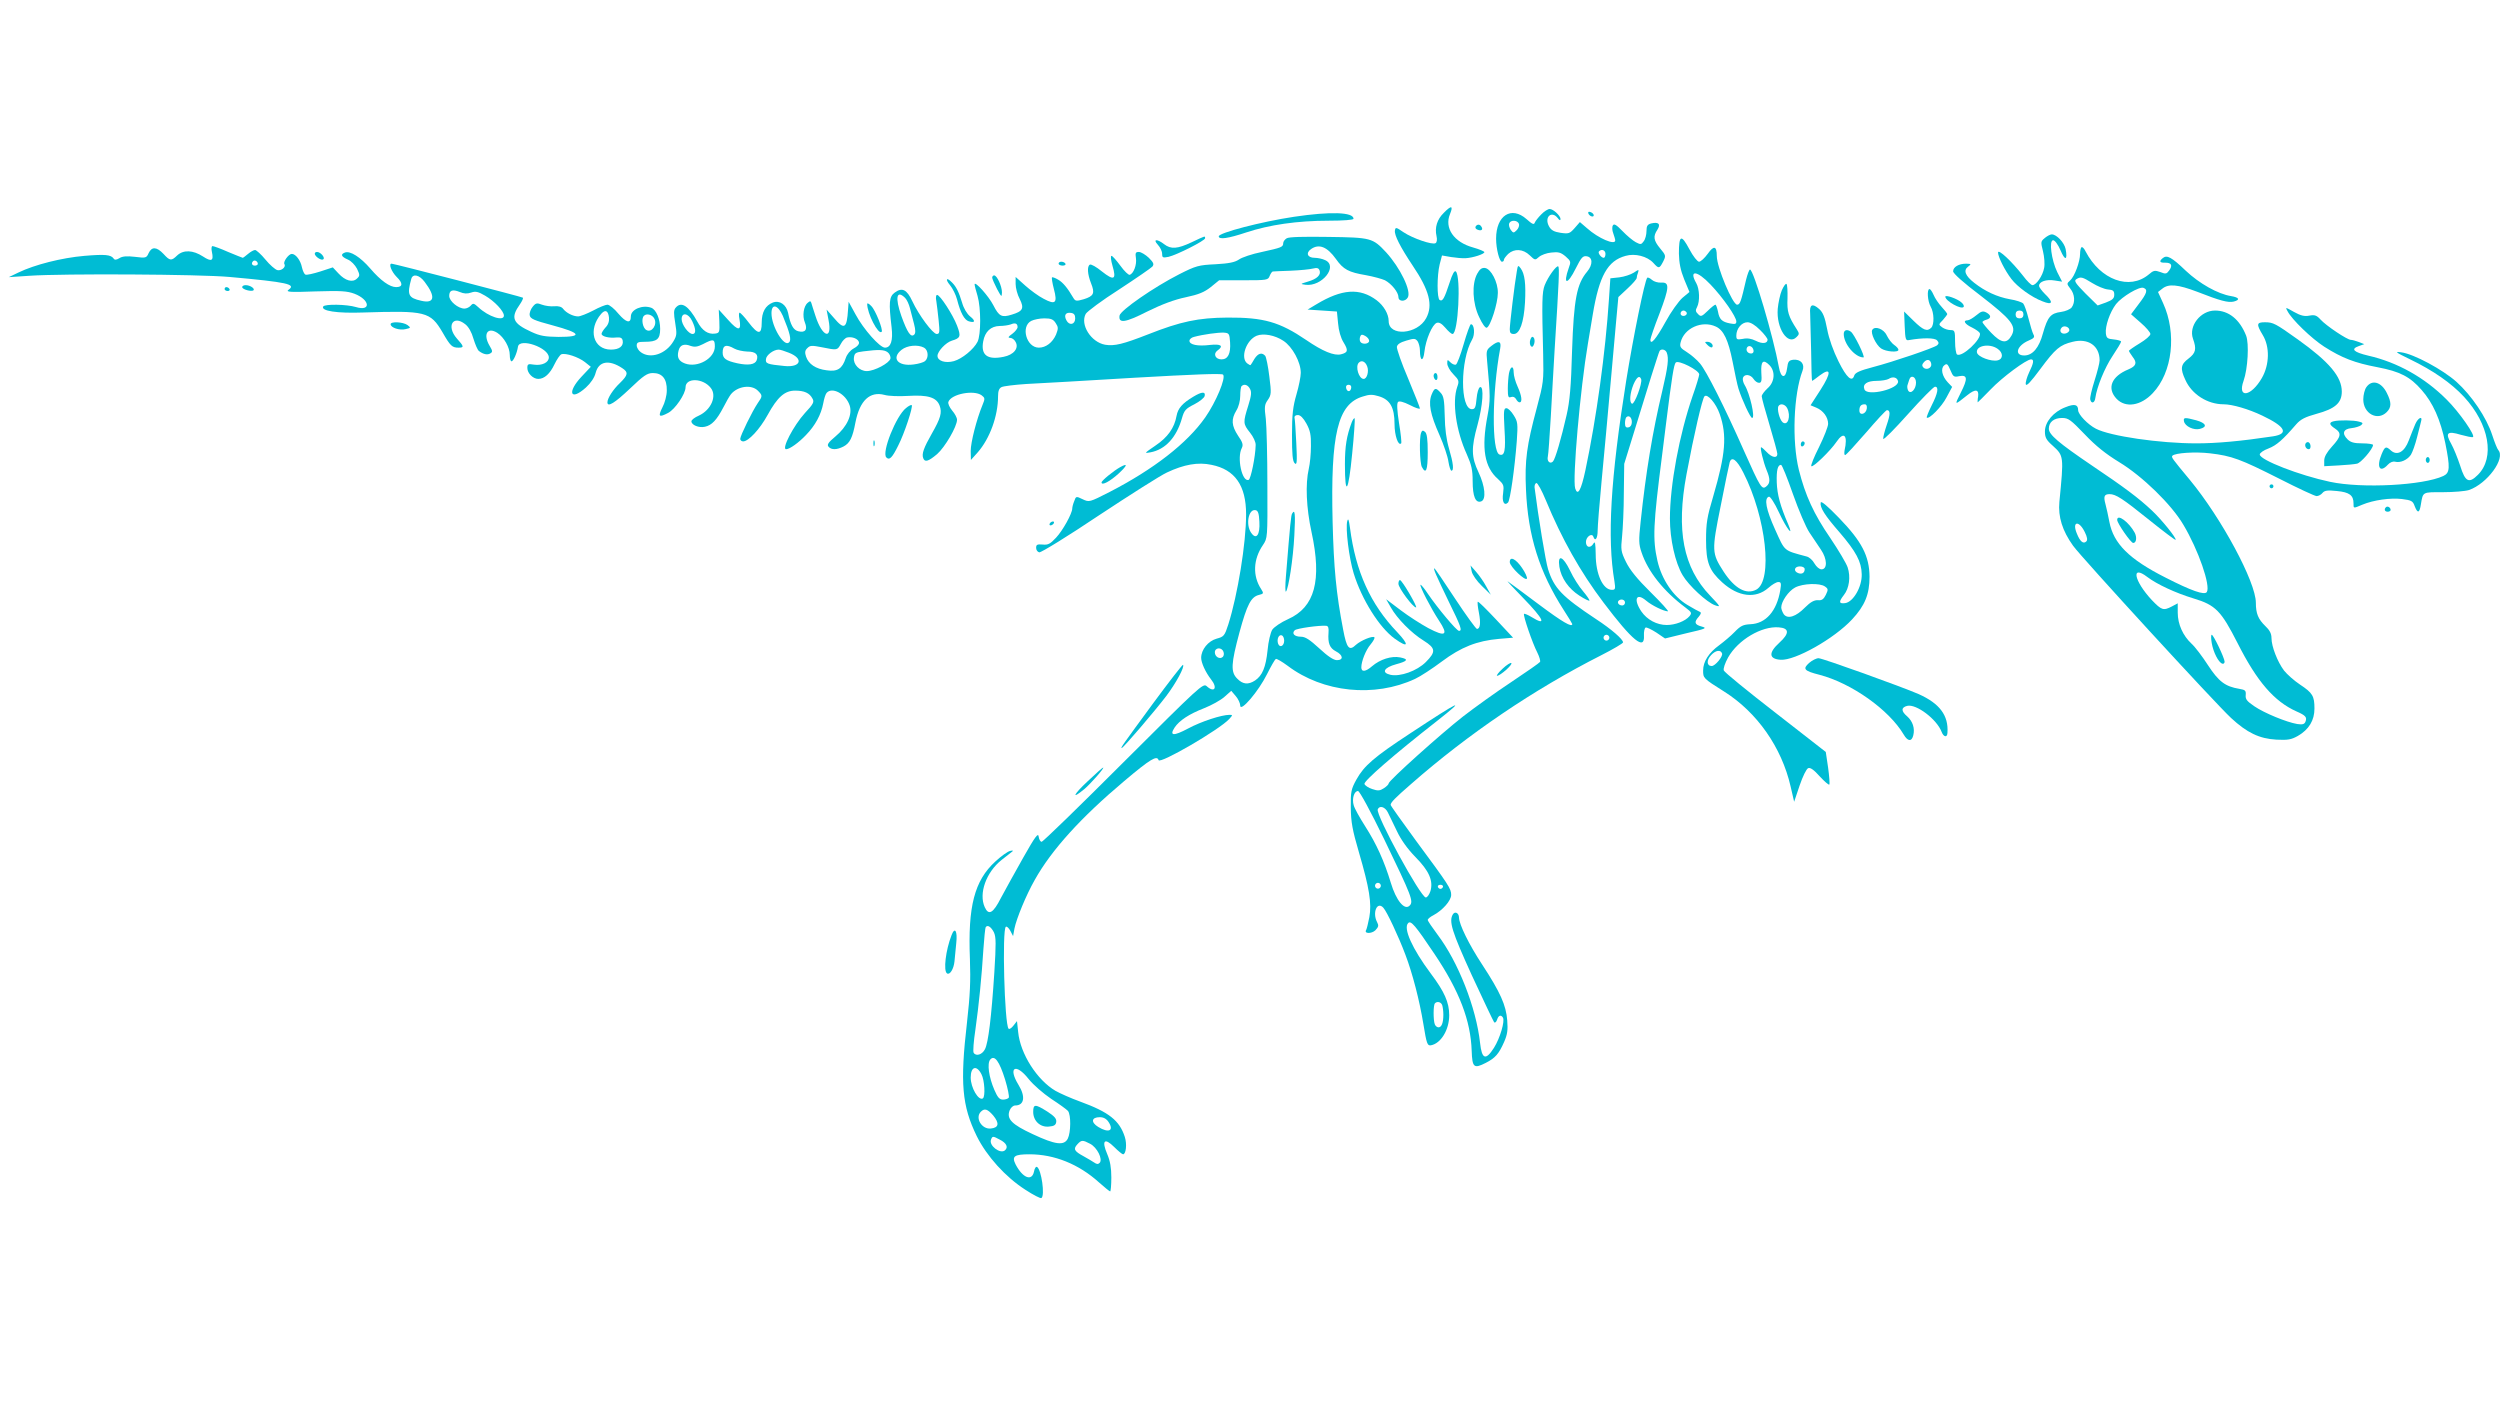 <?xml version="1.0" standalone="no"?>
<!DOCTYPE svg PUBLIC "-//W3C//DTD SVG 20010904//EN"
 "http://www.w3.org/TR/2001/REC-SVG-20010904/DTD/svg10.dtd">
<svg version="1.0" xmlns="http://www.w3.org/2000/svg"
 width="1280pt" height="720pt" viewBox="0 0 1280 720"
 preserveAspectRatio="xMidYMid meet">
<g transform="translate(0,720) scale(0.1,-0.1)"
fill="#00bcd4" stroke="none">
<path d="M7392 6110 c-34 -33 -47 -75 -37 -119 4 -17 2 -32 -5 -36 -16 -10
-116 24 -164 56 -38 26 -41 27 -44 9 -4 -23 27 -84 91 -180 85 -126 105 -202
69 -269 -45 -84 -192 -95 -192 -15 0 36 -25 79 -62 107 -86 64 -177 58 -308
-21 l-45 -27 75 -5 75 -5 6 -61 c3 -37 14 -75 28 -97 25 -41 23 -52 -13 -61
-35 -9 -95 16 -178 73 -137 93 -218 116 -403 115 -150 -1 -240 -20 -407 -86
-128 -50 -172 -61 -220 -53 -72 13 -129 103 -99 158 7 12 83 69 171 125 87 57
164 110 170 117 10 12 6 21 -18 45 -17 16 -40 30 -51 30 -17 0 -19 -5 -15 -32
5 -34 -12 -79 -32 -85 -6 -2 -28 19 -48 47 -20 27 -40 50 -45 50 -6 0 -3 -23
5 -51 21 -71 8 -78 -54 -29 -28 23 -56 39 -62 35 -15 -9 -12 -49 6 -95 21 -52
14 -66 -37 -82 -38 -11 -43 -10 -53 6 -31 53 -54 80 -78 94 -15 9 -29 14 -32
12 -2 -3 2 -30 10 -60 19 -72 8 -82 -52 -50 -26 13 -68 44 -95 68 l-49 44 0
-36 c0 -20 9 -55 21 -77 24 -48 16 -63 -41 -80 -51 -16 -65 -9 -94 48 -24 47
-96 127 -96 107 0 -6 7 -33 15 -59 18 -62 18 -199 0 -235 -20 -39 -79 -87
-121 -99 -44 -12 -84 1 -84 27 0 23 43 69 74 78 44 13 47 22 26 77 -22 57 -87
157 -102 157 -6 0 -8 -14 -4 -32 3 -18 8 -63 12 -100 6 -59 5 -68 -10 -68 -20
0 -92 97 -125 168 -28 60 -52 72 -90 44 -29 -21 -31 -52 -16 -178 8 -68 -4
-104 -34 -104 -26 0 -110 94 -151 171 l-35 64 -3 -40 c-6 -98 -19 -106 -73
-42 l-37 42 10 -53 c21 -106 -32 -89 -67 21 -9 28 -19 58 -21 66 -3 10 -7 11
-18 1 -22 -17 -29 -68 -15 -101 15 -37 2 -54 -34 -45 -25 6 -40 33 -52 94 -9
42 -43 66 -78 53 -38 -15 -57 -49 -57 -103 0 -63 -18 -63 -67 1 -21 28 -42 50
-46 50 -4 1 -5 -14 -1 -33 11 -61 -5 -63 -57 -5 l-49 54 3 -60 c2 -56 1 -60
-22 -63 -36 -5 -66 15 -91 62 -45 81 -82 105 -111 70 -10 -12 -10 -29 -2 -77
9 -56 9 -65 -10 -96 -38 -63 -116 -90 -165 -55 -12 8 -22 24 -22 35 0 16 7 19
41 19 63 0 79 13 79 66 0 50 -20 98 -45 108 -45 17 -105 -8 -105 -44 0 -38
-23 -33 -63 13 -21 26 -47 47 -57 47 -9 0 -42 -13 -73 -30 -31 -16 -66 -30
-77 -30 -26 0 -61 18 -77 39 -7 10 -23 15 -45 13 -18 -2 -47 2 -63 8 -26 10
-32 9 -48 -11 -10 -12 -17 -32 -15 -43 3 -18 21 -26 118 -52 145 -39 155 -59
30 -59 -70 1 -95 5 -140 26 -96 44 -107 72 -58 141 11 16 18 31 15 34 -4 4
-660 174 -672 174 -17 0 0 -42 26 -68 33 -32 32 -52 -3 -52 -32 0 -79 33 -132
95 -51 59 -103 92 -130 82 -24 -9 -19 -21 15 -36 17 -7 37 -28 47 -47 15 -32
15 -36 0 -50 -22 -22 -60 -12 -95 26 l-29 31 -64 -21 c-35 -11 -69 -19 -76
-16 -6 2 -14 19 -18 37 -7 36 -32 69 -52 69 -16 0 -45 -40 -38 -52 10 -15 -16
-36 -36 -31 -11 3 -39 27 -61 54 -22 27 -47 49 -53 49 -7 0 -23 -9 -36 -20
-13 -11 -25 -20 -27 -20 -2 0 -36 14 -75 30 -38 17 -74 30 -80 30 -5 0 -7 -13
-3 -30 10 -46 -2 -52 -46 -23 -51 33 -100 35 -132 5 -30 -29 -37 -28 -70 8
-35 37 -60 38 -76 4 -11 -25 -14 -26 -70 -19 -42 5 -65 3 -80 -7 -15 -9 -24
-10 -29 -2 -14 20 -43 23 -150 14 -116 -10 -254 -45 -337 -85 l-50 -24 105 7
c176 12 872 8 1025 -6 298 -27 343 -37 302 -66 -15 -11 8 -13 138 -8 131 4
162 2 200 -12 80 -31 86 -92 7 -68 -47 14 -158 16 -167 3 -14 -23 71 -36 205
-31 320 10 343 5 406 -102 40 -70 49 -78 82 -78 29 0 28 6 -9 47 -55 63 -20
123 43 73 17 -13 33 -41 42 -74 9 -29 21 -58 28 -63 22 -17 44 -22 59 -12 12
7 11 13 -4 38 -35 59 -12 99 39 67 35 -23 64 -75 64 -113 0 -18 4 -33 9 -33 9
0 28 41 33 75 8 47 158 -5 158 -55 0 -26 -35 -43 -76 -37 -30 5 -34 3 -34 -17
0 -27 29 -56 56 -56 31 0 60 26 83 75 12 25 28 48 35 51 22 8 88 -14 121 -40
l30 -24 -48 -51 c-75 -80 -57 -127 23 -55 25 23 44 51 50 76 16 59 68 68 136
23 32 -21 30 -35 -12 -76 -35 -33 -64 -78 -64 -99 0 -27 38 -3 115 70 71 68
89 80 118 80 48 0 72 -30 71 -89 0 -26 -10 -64 -23 -88 -23 -46 -17 -52 30
-27 35 18 89 97 89 131 0 50 89 48 129 -3 33 -41 2 -113 -61 -142 -21 -9 -38
-22 -38 -29 0 -19 38 -35 69 -28 35 7 61 35 95 100 14 28 31 57 38 66 34 42
105 52 138 19 25 -25 25 -28 -1 -65 -27 -40 -89 -166 -89 -182 0 -7 7 -13 15
-13 27 0 85 62 125 135 51 93 88 125 141 125 47 0 74 -12 89 -41 10 -17 4 -28
-39 -74 -58 -64 -121 -185 -96 -185 18 0 65 34 101 72 48 49 78 105 89 163 4
22 11 46 17 53 28 33 98 -4 118 -63 16 -47 -13 -110 -73 -160 -36 -30 -44 -42
-35 -52 14 -17 42 -17 77 1 32 17 46 44 61 124 22 112 74 160 149 140 20 -6
74 -8 121 -5 100 6 145 -7 161 -50 13 -36 5 -64 -40 -143 -41 -72 -53 -104
-44 -126 8 -22 26 -17 71 21 40 35 102 141 102 176 0 10 -11 31 -25 47 -14 17
-23 37 -19 45 15 40 130 62 170 33 17 -13 18 -17 5 -48 -31 -75 -61 -193 -61
-237 l1 -46 35 39 c62 71 104 186 104 287 0 26 5 41 18 47 9 5 67 12 127 16
61 3 310 17 554 32 298 17 446 23 453 16 16 -16 -36 -140 -91 -219 -93 -133
-265 -266 -490 -382 -104 -53 -104 -53 -138 -37 -33 16 -34 16 -43 -10 -6 -14
-10 -31 -10 -37 0 -26 -49 -114 -83 -150 -30 -32 -41 -38 -69 -35 -27 2 -33 0
-33 -17 0 -11 7 -21 16 -23 9 -2 147 83 305 189 159 105 316 205 349 220 87
41 159 54 228 39 120 -24 177 -106 177 -253 0 -149 -43 -412 -91 -564 -19 -59
-23 -63 -60 -73 -43 -12 -79 -56 -79 -98 0 -25 22 -74 51 -111 35 -44 16 -70
-23 -34 -18 16 -35 0 -426 -390 -224 -224 -412 -407 -419 -407 -6 0 -13 12
-15 26 -2 22 -17 3 -79 -107 -42 -74 -93 -167 -114 -206 -40 -79 -63 -92 -83
-48 -32 70 7 179 86 242 26 20 51 40 56 44 5 5 -1 5 -13 2 -12 -3 -46 -27 -75
-54 -107 -98 -141 -230 -130 -499 4 -113 1 -184 -15 -325 -36 -311 -26 -426
50 -582 51 -103 147 -209 248 -274 41 -27 78 -46 83 -43 19 12 0 145 -22 159
-6 4 -13 -7 -16 -24 -11 -51 -58 -32 -94 37 -21 42 -7 52 71 52 127 0 252 -50
356 -144 28 -25 54 -46 57 -46 3 0 6 32 6 71 0 50 -6 85 -21 120 -30 70 -14
86 36 36 21 -21 41 -37 45 -37 15 0 21 52 9 89 -27 84 -81 127 -229 181 -47
17 -103 42 -126 55 -94 55 -180 189 -191 301 l-6 56 -18 -23 c-10 -13 -21 -20
-25 -16 -21 21 -34 509 -14 522 5 3 15 -6 23 -21 l14 -27 7 39 c10 50 60 172
104 249 86 154 237 320 458 506 135 114 168 133 176 107 7 -21 313 157 362
211 18 20 18 21 1 21 -41 0 -145 -34 -212 -70 -75 -40 -97 -38 -69 5 24 36 74
69 151 99 38 15 85 41 104 58 l35 31 23 -27 c13 -15 23 -37 23 -49 1 -35 94
74 137 161 20 40 40 75 45 78 4 3 31 -13 61 -35 181 -137 444 -164 652 -67 28
13 89 53 137 89 99 74 180 106 293 116 l72 6 -88 94 c-49 52 -90 93 -93 90 -2
-2 0 -27 6 -56 10 -52 7 -83 -10 -83 -5 0 -56 70 -112 155 -56 85 -103 155
-106 155 -7 0 8 -34 72 -167 65 -132 72 -153 54 -153 -12 0 -109 116 -158 188
-19 29 -37 50 -39 48 -6 -6 54 -122 95 -184 49 -74 34 -85 -55 -38 -37 20
-101 61 -142 92 l-74 56 24 -42 c32 -57 106 -132 168 -170 62 -39 64 -57 11
-110 -45 -45 -131 -76 -181 -65 -48 11 -33 37 29 54 60 16 66 26 21 35 -45 9
-103 -10 -144 -45 -33 -29 -55 -31 -55 -6 0 31 23 89 47 117 14 17 23 33 20
37 -9 9 -69 -16 -94 -38 -35 -34 -48 -19 -66 77 -36 186 -48 317 -54 551 -11
452 26 605 155 643 33 11 50 11 82 1 57 -17 80 -57 80 -142 0 -59 19 -114 34
-99 3 3 -2 50 -11 104 -10 64 -12 101 -5 108 6 6 27 1 61 -16 28 -15 51 -22
51 -17 0 4 -27 73 -60 152 -34 79 -59 152 -58 163 2 13 17 23 48 32 40 12 46
12 58 -3 6 -9 12 -31 12 -47 0 -56 17 -61 23 -7 7 63 40 139 63 148 12 4 25
-3 44 -25 15 -18 31 -32 37 -32 29 0 44 293 17 320 -7 7 -18 -13 -32 -57 -27
-82 -36 -98 -51 -89 -14 9 -14 124 0 182 l12 46 46 -8 c25 -4 59 -7 75 -6 37
2 96 21 96 31 0 4 -26 15 -58 24 -98 27 -148 99 -118 171 18 44 7 46 -32 6z
m-6072 -261 c0 -5 -7 -9 -15 -9 -15 0 -20 12 -9 23 8 8 24 -1 24 -14z m854
-92 c58 -76 51 -113 -17 -97 -67 15 -74 30 -51 113 8 27 41 20 68 -16z m238
-55 c23 8 36 5 72 -16 48 -28 96 -79 96 -102 0 -31 -79 -6 -131 43 -23 21 -27
22 -39 8 -7 -8 -21 -15 -32 -15 -32 0 -78 38 -78 65 0 29 17 35 54 20 21 -9
38 -10 58 -3z m2222 -27 c9 -9 20 -33 25 -53 5 -20 15 -57 21 -81 8 -31 8 -47
1 -54 -17 -17 -35 9 -66 95 -33 94 -25 136 19 93z m-626 -92 c37 -89 45 -124
32 -136 -25 -26 -90 81 -90 149 0 52 33 44 58 -13z m-890 -9 c2 -19 -4 -37
-18 -51 -11 -12 -20 -27 -20 -32 0 -14 39 -23 75 -19 22 2 30 -2 33 -15 6 -29
-17 -47 -60 -47 -91 0 -119 103 -50 183 21 24 36 17 40 -19z m2387 -4 c0 -32
-30 -39 -45 -10 -14 26 -4 42 23 38 16 -2 22 -10 22 -28z m-2155 -1 c17 -31
-13 -74 -40 -59 -20 10 -28 59 -13 73 13 14 43 6 53 -14z m194 -13 c20 -42 20
-66 2 -66 -21 0 -56 48 -56 76 0 37 35 31 54 -10z m1861 -10 c14 -21 14 -28 2
-59 -18 -41 -52 -67 -88 -67 -64 0 -94 109 -39 137 14 7 44 13 67 13 34 0 46
-5 58 -24z m-195 -21 c0 -7 -12 -23 -27 -34 -21 -15 -24 -20 -11 -21 10 0 22
-9 28 -21 18 -32 -10 -66 -62 -76 -83 -17 -117 9 -104 79 9 50 39 78 84 79 20
0 46 4 57 8 23 10 35 5 35 -14z m1088 -77 c4 -59 -11 -88 -44 -88 -31 0 -44
28 -21 45 34 24 19 35 -37 29 -64 -8 -106 1 -106 21 0 8 10 17 23 20 48 13
123 23 152 22 28 -2 30 -5 33 -49z m273 7 c46 -30 89 -109 89 -164 0 -19 -10
-69 -22 -110 -18 -62 -23 -101 -23 -208 0 -99 3 -135 14 -145 11 -11 13 5 8
103 -3 64 -7 123 -9 130 -2 8 5 14 17 14 13 0 28 -15 44 -44 19 -35 24 -57 23
-115 0 -39 -5 -91 -11 -116 -18 -78 -13 -200 14 -324 54 -248 17 -385 -120
-446 -36 -16 -71 -40 -81 -54 -9 -15 -20 -60 -24 -105 -9 -88 -27 -130 -64
-155 -35 -23 -63 -20 -91 9 -35 34 -32 77 11 237 39 143 59 182 100 192 24 6
25 8 11 30 -44 67 -41 152 9 225 24 36 24 36 23 306 0 148 -4 302 -8 340 -8
61 -7 73 10 97 18 26 19 35 8 120 -6 51 -16 99 -21 106 -17 19 -36 14 -55 -15
-9 -16 -18 -30 -20 -32 -1 -2 -9 2 -18 9 -35 29 -5 118 49 141 34 14 94 3 137
-26z m439 0 c0 -17 -36 -20 -45 -5 -4 6 -4 18 -1 26 4 12 10 13 26 4 11 -6 20
-17 20 -25z m-2612 -8 c2 -9 -9 -22 -27 -31 -18 -10 -34 -29 -41 -50 -18 -54
-42 -70 -97 -62 -57 7 -93 32 -106 70 -7 21 -6 32 7 44 14 14 23 14 74 4 79
-16 79 -16 97 17 8 16 23 31 32 33 26 6 58 -7 61 -25z m-738 -21 c0 -61 -88
-111 -153 -87 -32 12 -42 31 -33 65 7 30 28 38 62 25 21 -7 35 -5 63 9 53 28
61 27 61 -12z m100 -11 c14 -8 44 -14 66 -15 43 0 59 -15 48 -45 -9 -22 -43
-27 -99 -15 -59 13 -75 25 -75 55 0 38 18 44 60 20z m971 5 c22 -12 25 -52 5
-69 -7 -6 -33 -14 -58 -17 -81 -11 -116 32 -62 75 29 23 83 28 115 11z m-692
-26 c77 -30 62 -76 -22 -68 -90 9 -99 12 -95 37 3 20 39 47 65 47 7 0 30 -7
52 -16z m505 3 c10 -7 17 -22 15 -33 -5 -23 -82 -64 -121 -64 -37 0 -70 34
-66 68 3 24 8 28 48 33 78 10 106 9 124 -4z m2456 -73 c10 -25 -1 -64 -18 -64
-25 0 -44 64 -25 83 14 15 34 6 43 -19z m-600 -115 c9 -16 7 -35 -9 -86 -27
-86 -27 -93 9 -138 17 -21 30 -49 29 -64 -1 -58 -25 -175 -36 -178 -34 -12
-61 114 -35 163 8 16 5 29 -19 63 -34 52 -36 84 -9 129 12 19 20 50 20 76 0
23 3 46 7 49 13 13 32 7 43 -14z m518 4 c-4 -22 -22 -20 -26 1 -2 10 3 16 13
16 10 0 15 -7 13 -17z m-470 -684 c4 -68 -16 -95 -42 -57 -29 41 -14 123 22
116 13 -2 18 -16 20 -59z m354 -569 c-4 -54 6 -78 38 -95 37 -19 40 -45 5 -45
-17 0 -47 20 -90 60 -49 45 -72 60 -94 60 -33 0 -49 16 -32 33 10 10 127 26
161 23 11 -1 14 -12 12 -36z m-227 -40 c0 -27 -22 -39 -31 -16 -8 22 3 49 19
43 6 -2 12 -14 12 -27z m-311 -57 c4 -9 2 -21 -3 -26 -15 -15 -41 0 -41 23 0
25 35 28 44 3z m-1175 -1437 c11 -24 11 -59 2 -205 -15 -231 -31 -360 -48
-393 -14 -28 -46 -38 -58 -18 -4 6 0 59 9 118 18 128 32 269 41 412 4 58 9
109 12 113 9 14 28 1 42 -27z m57 -753 c14 -46 22 -87 19 -93 -3 -5 -17 -10
-29 -10 -19 0 -28 11 -45 50 -28 65 -38 135 -21 155 22 26 47 -9 76 -102z
m-121 27 c16 -30 21 -115 7 -124 -22 -13 -62 55 -62 107 0 56 30 66 55 17z
m242 -25 c24 -30 74 -73 115 -101 40 -26 79 -54 86 -62 16 -20 15 -110 -1
-142 -19 -37 -64 -31 -179 23 -108 50 -135 78 -119 121 6 15 18 26 29 26 46 0
54 45 17 105 -56 91 -15 115 52 30z m-182 -186 c33 -40 29 -63 -12 -67 -47 -5
-82 55 -51 86 19 19 34 14 63 -19z m591 -34 c29 -44 1 -58 -53 -25 -39 24 -35
50 8 50 19 0 34 -8 45 -25z m-557 -90 c34 -17 45 -39 26 -55 -24 -20 -83 25
-71 55 7 19 10 19 45 0z m462 -21 c36 -18 67 -80 49 -98 -8 -8 -15 -7 -28 2
-9 6 -34 21 -54 32 -48 26 -54 37 -32 61 21 23 27 23 65 3z"/>
<path d="M6616 4571 c-6 -8 -10 -49 -32 -321 -4 -47 -4 -82 0 -79 13 13 37
168 43 287 6 113 3 137 -11 113z"/>
<path d="M5290 1507 c0 -46 36 -80 81 -75 26 2 35 8 37 24 2 16 -9 29 -46 53
-62 39 -72 39 -72 -2z"/>
<path d="M7891 6102 c-15 -15 -30 -34 -33 -42 -4 -12 -13 -8 -42 18 -78 69
-156 19 -156 -100 0 -52 17 -118 30 -118 6 0 10 4 10 10 0 5 10 18 22 30 31
28 76 26 110 -7 27 -26 28 -26 47 -9 11 10 40 21 64 23 36 4 48 1 73 -20 27
-24 28 -27 16 -59 -31 -88 -7 -89 36 -2 27 54 36 65 55 62 32 -4 34 -42 3 -79
-53 -63 -68 -141 -77 -404 -5 -184 -12 -261 -28 -330 -27 -119 -58 -226 -70
-238 -15 -15 -32 2 -26 26 3 12 9 103 15 202 5 99 15 257 20 350 22 346 25
417 18 421 -9 6 -52 -53 -69 -96 -14 -36 -15 -84 -8 -355 3 -135 2 -144 -33
-275 -51 -190 -62 -267 -55 -417 10 -237 69 -423 193 -616 24 -37 44 -70 44
-72 0 -19 -49 9 -172 101 -79 59 -150 112 -158 117 -8 6 27 -32 78 -84 107
-110 124 -148 43 -98 -18 11 -35 18 -38 16 -6 -7 43 -150 68 -198 11 -22 17
-44 14 -48 -3 -5 -69 -51 -147 -103 -79 -52 -190 -132 -248 -177 -115 -90
-380 -328 -380 -342 0 -5 -11 -16 -25 -25 -20 -13 -30 -14 -59 -4 -19 6 -37
18 -40 26 -5 14 147 147 372 323 155 122 120 106 -138 -64 -186 -122 -236
-166 -275 -236 -27 -49 -30 -62 -29 -144 1 -74 8 -114 42 -230 53 -181 66
-261 53 -331 -6 -31 -13 -59 -16 -65 -13 -20 27 -21 47 -2 16 17 18 24 9 41
-26 49 0 110 32 74 18 -20 77 -145 113 -241 36 -95 72 -233 92 -356 16 -98 20
-110 38 -107 51 9 94 79 94 154 0 66 -25 121 -94 213 -95 127 -143 233 -116
259 14 14 36 -11 135 -159 127 -189 185 -341 190 -495 3 -86 11 -93 72 -62 49
25 67 46 94 107 17 39 20 61 16 111 -6 77 -35 143 -128 285 -69 105 -118 206
-119 241 0 23 -20 34 -31 17 -22 -36 -6 -87 97 -313 59 -127 110 -235 114
-240 5 -4 11 1 15 13 7 23 20 27 30 11 11 -18 -15 -106 -46 -155 -42 -66 -62
-59 -71 25 -20 181 -112 415 -218 555 -27 36 -50 70 -50 75 0 5 13 16 29 24
47 25 91 75 91 104 0 32 -11 49 -182 280 -70 96 -128 177 -128 181 0 12 22 35
105 107 293 257 628 484 973 659 61 31 112 61 112 66 0 16 -60 68 -138 119
-175 116 -215 158 -246 256 -12 38 -50 267 -69 418 -1 11 3 21 9 23 6 2 28
-38 49 -89 80 -194 176 -366 295 -523 148 -196 212 -248 207 -169 -1 20 3 39
9 41 5 2 30 -10 55 -26 l44 -30 110 27 c100 23 107 26 78 34 -37 10 -41 22
-15 51 11 13 13 21 6 24 -6 2 -35 18 -65 36 -72 43 -131 130 -153 226 -25 111
-22 183 24 541 5 41 14 113 20 160 30 240 40 304 50 314 14 14 120 -40 120
-61 0 -7 -15 -58 -34 -111 -68 -198 -116 -455 -116 -627 0 -106 27 -226 65
-290 31 -53 124 -139 166 -154 30 -10 29 -8 -25 49 -138 144 -175 334 -121
622 38 204 81 388 92 399 15 15 59 -36 78 -91 38 -110 30 -204 -33 -420 -32
-107 -37 -139 -37 -225 0 -115 16 -156 83 -217 82 -74 171 -85 236 -28 19 17
41 30 51 30 14 0 16 -6 10 -42 -18 -107 -74 -171 -153 -174 -37 -2 -50 -8 -80
-39 -19 -20 -55 -50 -79 -68 -54 -39 -83 -84 -83 -130 0 -39 0 -40 108 -108
168 -106 294 -285 340 -486 l18 -78 28 83 c16 47 35 86 44 89 10 5 30 -9 59
-42 24 -26 46 -45 49 -42 3 3 0 42 -6 86 l-12 81 -258 201 c-142 110 -261 207
-264 216 -4 9 6 38 22 67 51 90 171 161 259 154 55 -4 56 -31 3 -79 -56 -51
-54 -83 7 -87 73 -5 273 107 366 207 65 70 89 128 89 218 -1 106 -39 180 -156
301 -60 62 -92 89 -94 79 -5 -25 21 -66 96 -152 85 -99 113 -151 114 -215 2
-65 -44 -143 -85 -148 -32 -4 -34 6 -6 42 27 34 35 93 19 141 -7 21 -47 88
-88 149 -86 125 -129 220 -162 351 -36 147 -27 386 19 507 13 34 -9 60 -48 56
-22 -3 -27 -9 -31 -43 -7 -56 -32 -53 -42 5 -29 158 -130 500 -148 500 -4 0
-13 -24 -20 -52 -26 -113 -31 -128 -46 -128 -23 0 -104 192 -104 249 0 52 -15
56 -46 12 -16 -22 -36 -41 -45 -41 -8 0 -30 27 -50 65 -41 77 -53 72 -53 -23
1 -48 8 -85 27 -132 l27 -65 -36 -30 c-19 -17 -59 -72 -87 -124 -48 -87 -77
-121 -77 -90 0 6 20 66 46 132 52 137 53 163 9 160 -16 -1 -37 5 -47 14 -10 9
-21 14 -24 11 -13 -13 -72 -304 -108 -528 -80 -502 -98 -804 -60 -1027 6 -39
4 -43 -13 -43 -46 0 -83 80 -83 182 -1 55 -3 69 -11 56 -15 -27 -39 -22 -39 7
0 27 31 48 38 27 9 -27 22 -9 22 31 0 23 9 137 20 252 19 201 27 287 50 545 6
63 16 179 23 257 l13 142 47 44 c26 24 47 48 47 54 0 6 3 19 7 28 5 16 3 16
-22 -1 -16 -10 -49 -21 -74 -24 l-46 -5 -7 -105 c-18 -274 -64 -610 -121 -879
-22 -102 -39 -132 -52 -92 -15 47 26 512 65 741 5 30 16 98 25 150 33 198 76
275 168 300 48 14 111 -2 142 -36 28 -31 31 -30 50 6 15 30 15 32 -15 68 -34
41 -37 62 -14 96 18 29 6 41 -32 32 -19 -5 -24 -13 -24 -39 0 -18 -6 -42 -14
-52 -13 -18 -16 -18 -41 -5 -15 8 -45 33 -68 57 -32 33 -43 39 -49 29 -5 -8
-4 -26 2 -41 5 -14 10 -31 10 -36 0 -26 -86 10 -145 63 l-36 31 -27 -31 c-25
-28 -30 -30 -72 -24 -33 5 -48 13 -59 33 -26 47 13 83 45 42 8 -11 13 -13 14
-5 0 17 -37 52 -56 52 -8 0 -28 -12 -43 -28z m-114 -48 c3 -8 -2 -23 -11 -32
-16 -16 -18 -16 -31 1 -7 11 -11 25 -8 33 7 19 42 18 50 -2z m443 -154 c0 -11
-4 -20 -9 -20 -13 0 -32 26 -24 33 13 14 33 6 33 -13z m538 -157 c64 -67 132
-165 132 -189 0 -13 -6 -15 -32 -10 -42 8 -55 21 -62 61 -4 19 -10 35 -13 35
-4 0 -22 -14 -40 -32 -30 -29 -35 -31 -49 -16 -13 12 -14 20 -5 36 15 29 13
92 -4 122 -40 70 4 66 73 -7z m-123 -142 c7 -12 -12 -24 -25 -16 -11 7 -4 25
10 25 5 0 11 -4 15 -9z m376 -90 c22 -21 39 -44 39 -50 0 -20 -27 -23 -60 -6
-22 11 -44 15 -66 10 -31 -5 -34 -4 -34 17 0 35 27 68 57 68 16 0 39 -14 64
-39z m-226 17 c40 -18 64 -69 86 -180 11 -57 24 -119 30 -138 18 -57 61 -150
70 -150 17 0 -12 126 -38 168 -8 13 -12 30 -9 38 8 21 39 17 54 -6 7 -11 19
-20 28 -20 13 0 15 10 12 52 -3 58 9 71 41 39 32 -32 28 -87 -9 -119 -16 -15
-30 -33 -30 -41 0 -8 18 -74 40 -147 22 -73 40 -140 40 -148 0 -24 -28 -19
-54 9 -13 14 -26 25 -29 25 -7 0 11 -75 28 -117 19 -45 19 -67 -1 -83 -23 -20
-31 -6 -114 180 -99 224 -193 410 -226 449 -15 18 -45 44 -67 58 -34 21 -38
28 -32 51 18 72 109 113 180 80z m193 -121 c2 -10 -3 -17 -12 -17 -18 0 -29
16 -21 31 9 14 29 6 33 -14z m-444 -13 c11 -29 6 -71 -23 -195 -50 -209 -84
-416 -111 -671 -10 -94 -10 -114 5 -157 32 -96 112 -198 225 -282 32 -24 33
-28 20 -44 -21 -25 -72 -45 -116 -45 -51 0 -101 27 -130 69 -42 62 -27 99 24
56 29 -25 91 -55 112 -55 5 0 -34 44 -89 98 -69 68 -106 114 -126 155 -26 53
-27 63 -20 130 4 40 9 140 9 222 l2 150 51 165 c28 91 68 219 88 285 21 66 39
123 42 128 8 13 31 8 37 -9z m-131 -136 c6 -21 -34 -129 -47 -125 -15 6 -11
54 8 100 17 38 31 47 39 25z m747 -147 c21 -41 4 -95 -23 -73 -16 14 -30 69
-21 83 9 15 33 10 44 -10z m-795 -72 c0 -15 -7 -25 -17 -27 -13 -3 -18 3 -18
21 0 13 3 27 7 31 13 12 28 -1 28 -25z m571 -259 c117 -229 152 -553 66 -599
-51 -27 -110 5 -167 92 -61 95 -62 105 -15 337 22 113 43 213 46 223 10 33 37
13 70 -53z m254 -110 c29 -82 67 -171 84 -196 17 -26 44 -65 59 -88 33 -48 34
-101 3 -101 -11 0 -26 13 -36 30 -9 17 -27 33 -41 36 -119 32 -109 24 -161
139 -46 102 -57 159 -31 167 6 2 29 -32 51 -80 39 -84 79 -135 47 -60 -40 92
-56 152 -58 213 -2 63 5 90 22 90 5 0 32 -67 61 -150z m60 -384 c0 -19 -14
-28 -34 -20 -25 10 -19 34 9 34 15 0 25 -6 25 -14z m104 -89 c17 -12 17 -16 4
-43 -11 -22 -20 -29 -40 -27 -19 1 -38 -9 -66 -37 -47 -48 -89 -61 -109 -35
-7 11 -13 26 -13 35 0 30 37 84 71 102 40 21 127 24 153 5z m-1024 -82 c0 -8
-6 -15 -14 -15 -17 0 -28 14 -19 24 12 12 33 6 33 -9z m-80 -180 c0 -8 -7 -15
-15 -15 -8 0 -15 7 -15 15 0 8 7 15 15 15 8 0 15 -7 15 -15z m577 -81 c5 -15
-35 -64 -53 -64 -26 0 -28 30 -3 56 23 25 49 29 56 8z m-1730 -951 c141 -292
152 -319 130 -340 -26 -26 -69 27 -96 117 -34 112 -74 200 -131 289 -28 44
-55 92 -59 108 -10 33 2 73 22 73 8 0 64 -103 134 -247z m19 137 c7 -14 27
-56 46 -95 21 -45 55 -92 95 -133 70 -71 92 -121 77 -174 -6 -18 -16 -33 -24
-33 -26 0 -257 423 -246 451 9 22 38 13 52 -16z m-36 -375 c0 -8 -7 -15 -15
-15 -8 0 -15 7 -15 15 0 8 7 15 15 15 8 0 15 -7 15 -15z m318 -6 c-2 -6 -8
-10 -13 -10 -5 0 -11 4 -13 10 -2 6 4 11 13 11 9 0 15 -5 13 -11z m-4 -605 c3
-9 6 -31 6 -49 0 -42 -9 -65 -25 -65 -7 0 -16 7 -19 16 -8 21 -8 99 1 107 11
12 31 7 37 -9z"/>
<path d="M8743 5433 c9 -9 19 -14 23 -11 10 10 -6 28 -24 28 -15 0 -15 -1 1
-17z"/>
<path d="M8132 6108 c5 -15 28 -23 28 -10 0 5 -7 13 -16 16 -10 4 -14 1 -12
-6z"/>
<path d="M6625 6090 c-167 -25 -385 -82 -385 -100 0 -18 48 -11 141 20 118 39
261 60 422 60 75 0 127 4 127 10 0 34 -117 38 -305 10z"/>
<path d="M7555 6040 c-3 -6 1 -13 10 -16 19 -8 30 0 20 15 -8 14 -22 14 -30 1z"/>
<path d="M10470 5982 c-22 -18 -22 -21 -10 -68 7 -29 10 -66 6 -86 -7 -39 -40
-88 -60 -88 -6 0 -28 21 -48 48 -57 73 -128 140 -128 119 0 -22 35 -92 68
-135 31 -41 104 -94 160 -115 52 -21 57 -5 12 38 -16 16 -30 34 -30 42 0 21
37 34 79 27 l39 -6 -25 49 c-30 62 -43 163 -21 163 9 0 25 -22 38 -52 23 -55
37 -51 26 7 -7 33 -46 75 -71 75 -7 0 -23 -8 -35 -18z"/>
<path d="M6102 5960 c-74 -35 -107 -37 -142 -10 -36 28 -59 26 -32 -3 12 -13
22 -33 22 -46 0 -20 3 -22 33 -16 43 10 187 83 187 95 0 13 4 14 -68 -20z"/>
<path d="M6588 5980 c-10 -6 -18 -17 -18 -25 0 -20 -9 -23 -109 -45 -50 -10
-103 -28 -118 -39 -21 -14 -50 -20 -120 -24 -86 -4 -100 -8 -185 -51 -128 -65
-302 -185 -306 -212 -6 -41 28 -37 142 21 75 37 139 61 197 73 66 14 95 26
128 52 l43 35 125 0 c121 0 126 1 134 23 5 12 12 22 16 22 4 1 46 2 93 4 47 2
97 7 112 11 21 5 29 3 34 -9 9 -23 -12 -44 -60 -58 -39 -12 -40 -12 -12 -16
84 -11 169 95 101 126 -14 7 -39 12 -54 12 -37 0 -47 25 -18 45 40 28 82 12
127 -51 38 -54 65 -68 154 -83 38 -7 82 -19 97 -26 34 -18 69 -62 69 -86 0
-24 35 -25 48 -2 19 33 -39 152 -111 231 -69 74 -77 76 -297 79 -127 2 -201 0
-212 -7z"/>
<path d="M10657 5934 c-4 -4 -7 -19 -7 -34 0 -39 -28 -115 -50 -135 -19 -17
-19 -18 0 -43 23 -28 26 -70 7 -96 -7 -9 -31 -20 -54 -23 -54 -7 -69 -25 -93
-109 -20 -75 -53 -114 -96 -114 -53 0 -38 51 24 77 26 11 31 17 23 31 -5 9
-16 46 -25 81 -9 36 -21 70 -27 77 -5 6 -36 17 -69 22 -65 12 -126 40 -182 84
-46 36 -57 64 -31 83 17 13 16 14 -10 15 -38 0 -67 -17 -67 -39 0 -11 51 -57
141 -125 157 -121 185 -156 158 -204 -24 -43 -52 -40 -104 14 -25 26 -45 51
-45 55 0 3 9 9 20 12 26 7 26 23 0 37 -17 9 -26 7 -51 -14 -17 -14 -37 -26
-45 -26 -26 0 -14 -20 23 -37 20 -10 38 -23 40 -29 10 -30 -91 -125 -117 -109
-5 3 -10 33 -10 66 0 55 -2 59 -23 59 -13 0 -32 6 -43 14 -19 14 -19 15 4 38
12 14 22 27 22 30 0 3 -13 20 -29 37 -15 16 -34 44 -41 61 -7 16 -16 30 -21
30 -14 0 -10 -62 6 -90 18 -31 19 -92 3 -108 -21 -21 -41 -13 -91 36 l-48 47
3 -75 c3 -69 5 -75 23 -71 69 12 132 12 143 -2 10 -11 9 -17 0 -25 -18 -14
-223 -84 -330 -112 -65 -17 -89 -28 -94 -42 -11 -37 -39 -13 -81 72 -26 52
-49 116 -58 165 -12 62 -21 85 -41 103 -35 31 -50 23 -46 -24 1 -21 3 -108 5
-191 1 -84 3 -153 5 -153 2 0 19 12 38 27 60 45 62 16 5 -73 l-51 -79 29 -12
c36 -15 61 -49 61 -83 0 -14 -21 -67 -46 -118 -26 -51 -44 -96 -40 -99 8 -8
98 79 129 125 38 56 59 34 41 -45 -2 -13 -1 -23 3 -23 5 0 52 52 107 115 54
63 102 115 107 115 18 0 18 -21 -1 -76 -11 -32 -19 -64 -18 -71 2 -7 59 51
127 127 69 77 131 140 138 140 21 0 15 -33 -17 -96 -16 -32 -27 -60 -25 -62
11 -11 77 56 101 103 l29 54 -22 23 c-30 32 -38 71 -19 87 14 12 18 8 32 -24
14 -34 18 -37 45 -31 43 8 45 -12 8 -85 -33 -66 -34 -66 34 -12 41 33 60 30
55 -7 -3 -16 -3 -30 -2 -30 1 0 31 30 66 66 59 62 183 154 207 154 16 0 14
-18 -10 -67 -11 -23 -19 -51 -17 -60 3 -13 25 11 74 77 78 105 100 124 166
140 79 20 138 -20 138 -95 0 -13 -12 -60 -26 -104 -14 -44 -24 -87 -22 -96 5
-24 23 -19 26 7 8 57 48 155 88 215 24 36 44 69 44 74 0 4 -17 9 -37 11 -33 3
-38 7 -41 31 -4 37 20 108 52 150 30 38 120 92 141 83 23 -9 18 -27 -25 -83
l-39 -52 49 -43 c28 -24 50 -50 50 -58 0 -9 -25 -30 -55 -48 -30 -18 -55 -36
-55 -38 0 -3 9 -17 19 -31 24 -30 19 -47 -21 -64 -88 -36 -112 -97 -61 -151
46 -48 124 -36 185 29 101 106 124 306 53 461 l-26 57 22 17 c32 26 79 22 179
-16 117 -46 159 -57 187 -50 34 9 28 21 -14 28 -68 11 -162 64 -232 130 -72
69 -96 82 -117 65 -21 -17 -17 -25 13 -24 31 0 38 -14 19 -40 -13 -18 -18 -19
-45 -8 -28 10 -35 9 -59 -12 -99 -83 -248 -28 -324 118 -7 15 -17 25 -21 21z
m55 -183 c26 -16 61 -31 80 -33 27 -2 33 -7 33 -27 0 -19 -9 -27 -43 -40 l-42
-15 -63 62 c-50 51 -59 64 -47 72 23 15 32 12 82 -19z m-352 -161 c0 -13 -7
-20 -20 -20 -13 0 -20 7 -20 20 0 13 7 20 20 20 13 0 20 -7 20 -20z m235 -80
c0 -8 -10 -16 -22 -18 -22 -3 -32 16 -16 32 12 11 38 2 38 -14z m-367 -96 c29
-20 29 -52 0 -59 -32 -8 -102 18 -106 40 -7 35 64 49 106 19z m-340 -77 c4
-21 -25 -34 -40 -19 -8 8 -8 16 2 27 16 19 34 15 38 -8z m-170 -89 c7 -39
-158 -79 -172 -42 -11 27 13 44 63 44 25 0 53 5 61 10 21 14 44 8 48 -12z m92
-7 c0 -34 -27 -62 -40 -41 -4 7 -6 19 -4 27 2 7 6 20 9 28 8 28 35 17 35 -14z
m-252 -133 c-4 -29 -38 -38 -38 -10 0 22 8 32 27 32 9 0 13 -8 11 -22z"/>
<path d="M1612 5898 c6 -16 36 -34 44 -25 9 9 -15 37 -33 37 -8 0 -13 -5 -11
-12z"/>
<path d="M5420 5850 c0 -5 9 -10 21 -10 11 0 17 5 14 10 -3 6 -13 10 -21 10
-8 0 -14 -4 -14 -10z"/>
<path d="M7766 5810 c-11 -61 -36 -270 -36 -296 0 -18 5 -24 21 -24 30 0 51
59 57 161 5 96 -1 146 -22 175 -13 18 -15 17 -20 -16z"/>
<path d="M7563 5798 c-28 -52 -24 -150 10 -221 16 -35 32 -57 39 -55 19 6 57
126 57 178 1 55 -35 124 -66 128 -16 2 -27 -6 -40 -30z"/>
<path d="M5080 5778 c1 -7 12 -33 25 -58 23 -42 24 -43 25 -17 0 31 -25 87
-40 87 -6 0 -10 -6 -10 -12z"/>
<path d="M4864 5740 c14 -17 30 -50 36 -73 17 -67 37 -105 60 -112 33 -10 36
2 7 25 -16 13 -33 41 -41 70 -17 56 -30 82 -52 104 -28 29 -36 17 -10 -14z"/>
<path d="M9123 5714 c-9 -21 -18 -64 -21 -95 -8 -100 52 -190 96 -145 15 14
15 19 2 39 -44 68 -51 92 -48 159 1 37 -1 70 -5 74 -4 4 -14 -10 -24 -32z"/>
<path d="M1240 5730 c0 -12 48 -25 58 -16 8 9 -18 26 -40 26 -10 0 -18 -4 -18
-10z"/>
<path d="M1150 5720 c0 -5 7 -10 16 -10 8 0 12 5 9 10 -3 6 -10 10 -16 10 -5
0 -9 -4 -9 -10z"/>
<path d="M9960 5681 c0 -22 84 -69 94 -52 3 5 -2 15 -12 23 -21 19 -82 40 -82
29z"/>
<path d="M4440 5644 c0 -49 57 -160 74 -143 9 9 -32 112 -53 132 -11 12 -21
17 -21 11z"/>
<path d="M11712 5607 c22 -43 124 -141 188 -182 91 -58 156 -83 272 -105 116
-22 168 -49 227 -117 58 -66 96 -151 121 -272 25 -125 24 -152 -10 -168 -103
-48 -415 -65 -580 -30 -156 33 -360 112 -360 140 0 8 20 22 45 31 41 16 73 44
142 124 22 25 45 37 103 53 96 26 130 56 130 114 0 76 -64 152 -225 267 -115
82 -126 88 -169 88 -43 0 -44 -10 -11 -65 37 -60 35 -152 -4 -220 -55 -96
-127 -107 -94 -15 22 62 29 191 13 232 -33 83 -89 128 -159 128 -74 0 -136
-79 -113 -144 19 -53 15 -73 -23 -102 -40 -30 -43 -51 -16 -109 33 -74 113
-125 196 -125 44 0 127 -24 198 -58 118 -56 138 -93 55 -106 -166 -25 -289
-36 -393 -36 -188 0 -441 37 -514 75 -41 21 -91 73 -91 95 0 29 -18 34 -65 15
-61 -23 -105 -75 -105 -124 0 -31 7 -44 40 -73 57 -52 57 -53 34 -288 -7 -76
15 -147 70 -224 42 -59 728 -807 809 -882 82 -76 145 -106 232 -111 59 -3 76
0 110 19 57 33 85 80 85 140 0 64 -9 80 -74 123 -30 20 -66 52 -82 72 -33 44
-64 123 -64 166 0 23 -9 40 -31 61 -37 36 -49 64 -49 120 0 106 -176 433 -338
629 -93 112 -96 116 -89 124 15 14 115 21 192 12 112 -13 157 -30 355 -130 96
-49 182 -89 191 -89 9 0 23 7 30 16 11 13 25 15 74 10 64 -6 85 -22 85 -63 0
-27 -2 -27 45 -7 58 24 144 36 203 29 48 -6 56 -10 65 -36 15 -39 25 -37 32 9
11 65 7 62 113 62 55 0 114 5 133 11 93 32 189 162 150 205 -5 5 -19 40 -31
77 -29 89 -105 202 -183 272 -69 62 -219 143 -282 151 -36 5 -31 1 43 -35 120
-58 212 -122 278 -193 129 -140 159 -311 71 -399 -46 -46 -65 -37 -91 47 -13
39 -33 89 -46 112 -32 56 -20 67 49 46 29 -8 57 -14 62 -12 16 5 -69 128 -135
193 -112 112 -251 190 -400 224 -76 18 -92 34 -49 49 l28 10 -28 11 c-16 6
-34 11 -41 11 -18 0 -126 72 -155 104 -20 22 -30 25 -57 20 -25 -5 -45 0 -79
19 -44 25 -45 25 -33 4z m-1038 -631 c57 -60 109 -101 176 -142 119 -72 268
-217 329 -321 77 -129 140 -312 120 -344 -11 -18 -79 6 -212 74 -186 94 -266
174 -287 285 -6 32 -15 72 -20 91 -11 40 -6 51 21 51 32 0 66 -22 204 -133 72
-58 132 -103 134 -101 7 6 -69 101 -121 150 -69 65 -143 120 -308 231 -171
116 -220 158 -220 188 0 34 26 55 68 55 32 0 44 -9 116 -84z m0 -500 c13 -26
15 -41 8 -48 -15 -15 -32 -1 -48 39 -27 63 9 72 40 9z m320 -230 c50 -38 145
-82 237 -110 113 -34 141 -63 226 -230 99 -196 187 -297 300 -348 48 -21 56
-30 47 -53 -5 -13 -15 -16 -42 -12 -54 9 -169 56 -220 91 -38 26 -46 36 -44
57 2 23 -2 27 -32 32 -73 12 -106 37 -161 121 -29 45 -67 95 -85 111 -43 40
-70 99 -70 158 l0 48 -30 -16 c-44 -23 -53 -19 -103 33 -91 98 -108 183 -23
118z"/>
<path d="M10840 4538 c0 -17 70 -118 82 -118 16 0 20 28 8 52 -29 54 -90 100
-90 66z"/>
<path d="M11324 3908 c8 -47 34 -99 54 -106 6 -2 12 2 12 10 0 18 -57 138 -66
138 -4 0 -4 -19 0 -42z"/>
<path d="M2000 5540 c0 -18 47 -33 77 -25 27 6 27 7 9 21 -23 16 -86 19 -86 4z"/>
<path d="M7494 5438 c-16 -56 -34 -103 -40 -105 -7 -2 -19 3 -28 12 -15 15
-16 15 -16 -6 0 -13 14 -38 31 -55 29 -30 31 -35 20 -65 -27 -77 -6 -225 49
-345 24 -54 30 -80 30 -138 0 -78 15 -114 44 -103 26 10 20 77 -14 149 -37 78
-38 124 -5 243 27 98 34 200 13 193 -8 -3 -15 -28 -18 -59 -4 -45 -8 -54 -24
-54 -61 0 -60 251 1 356 16 26 12 79 -6 79 -4 0 -21 -46 -37 -102z"/>
<path d="M9586 5511 c-10 -16 19 -77 45 -95 25 -17 89 -22 89 -7 0 6 -10 17
-22 25 -13 9 -29 31 -38 49 -15 33 -61 50 -74 28z"/>
<path d="M9440 5490 c0 -51 58 -120 101 -120 11 0 -48 121 -65 132 -20 14 -36
8 -36 -12z"/>
<path d="M7835 5460 c-4 -12 -2 -27 3 -32 7 -7 12 -3 17 12 4 12 2 27 -3 32
-7 7 -12 3 -17 -12z"/>
<path d="M7636 5429 c-26 -20 -27 -26 -22 -78 17 -185 17 -198 2 -280 -32
-167 -16 -263 54 -324 29 -27 31 -32 26 -72 -7 -44 6 -67 25 -48 11 11 34 173
45 315 6 89 5 99 -16 132 -12 20 -29 36 -37 36 -14 0 -15 -14 -10 -107 7 -110
1 -140 -26 -130 -40 15 -38 318 4 543 7 38 -8 42 -45 13z"/>
<path d="M7726 5289 c-3 -17 -6 -53 -6 -80 0 -41 3 -47 16 -42 10 4 20 0 26
-10 5 -10 13 -17 18 -17 16 0 11 35 -10 81 -11 24 -20 56 -20 72 0 37 -16 34
-24 -4z"/>
<path d="M7340 5276 c0 -8 5 -18 10 -21 6 -3 10 3 10 14 0 12 -4 21 -10 21 -5
0 -10 -6 -10 -14z"/>
<path d="M12116 5218 c-9 -12 -16 -41 -16 -63 0 -73 73 -112 120 -65 25 25 25
50 0 99 -28 56 -76 69 -104 29z"/>
<path d="M7330 5180 c-18 -44 -7 -102 40 -207 22 -50 43 -112 46 -137 4 -25
11 -46 15 -46 14 0 10 38 -12 113 -14 48 -21 102 -22 168 -2 80 -5 101 -21
118 -25 28 -31 27 -46 -9z"/>
<path d="M6110 5169 c-57 -34 -79 -60 -86 -98 -11 -62 -45 -110 -109 -153 -57
-39 -58 -40 -25 -34 76 14 134 76 162 176 11 39 19 48 63 70 27 14 51 33 53
43 5 23 -15 22 -58 -4z"/>
<path d="M4639 5111 c-51 -40 -126 -228 -101 -253 16 -16 30 -2 61 61 31 60
77 199 69 207 -3 2 -16 -4 -29 -15z"/>
<path d="M6921 5038 c-26 -69 -35 -122 -35 -215 0 -171 18 -145 37 53 10 97
15 179 13 182 -3 3 -10 -7 -15 -20z"/>
<path d="M11182 5043 c5 -26 50 -47 81 -39 41 10 32 30 -18 44 -60 16 -67 15
-63 -5z"/>
<path d="M12366 5028 c-8 -18 -22 -55 -33 -83 -22 -59 -59 -80 -91 -52 -26 24
-31 22 -48 -18 -28 -67 -9 -99 32 -54 11 12 26 18 37 15 27 -7 63 9 81 36 8
13 22 52 31 88 9 36 19 73 21 83 9 30 -16 18 -30 -15z"/>
<path d="M11948 5043 c-25 -6 -22 -18 7 -37 35 -23 31 -42 -15 -92 -27 -30
-40 -53 -40 -72 l0 -29 73 4 c39 2 82 6 95 9 20 4 82 76 82 96 0 4 -25 8 -55
8 -42 0 -60 5 -76 21 -30 30 -21 53 21 57 19 2 41 9 49 15 11 10 9 13 -10 18
-27 8 -105 9 -131 2z"/>
<path d="M7276 4984 c-10 -26 -7 -154 4 -175 21 -39 30 -18 30 75 0 67 -4 97
-14 105 -11 9 -15 8 -20 -5z"/>
<path d="M4472 4930 c0 -14 2 -19 5 -12 2 6 2 18 0 25 -3 6 -5 1 -5 -13z"/>
<path d="M9220 4924 c0 -8 5 -12 10 -9 6 3 10 10 10 16 0 5 -4 9 -10 9 -5 0
-10 -7 -10 -16z"/>
<path d="M11805 4930 c-7 -12 2 -30 16 -30 12 0 12 27 0 35 -5 3 -12 1 -16 -5z"/>
<path d="M12420 4845 c0 -8 5 -15 10 -15 6 0 10 7 10 15 0 8 -4 15 -10 15 -5
0 -10 -7 -10 -15z"/>
<path d="M5735 4808 c-34 -19 -95 -69 -95 -78 0 -18 43 5 88 46 45 42 48 55 7
32z"/>
<path d="M11620 4710 c0 -5 5 -10 10 -10 6 0 10 5 10 10 0 6 -4 10 -10 10 -5
0 -10 -4 -10 -10z"/>
<path d="M12216 4603 c-11 -11 -6 -23 9 -23 8 0 15 4 15 9 0 13 -16 22 -24 14z"/>
<path d="M6898 4532 c-10 -36 9 -190 33 -268 41 -133 131 -277 210 -334 70
-50 76 -34 13 33 -137 143 -213 310 -242 534 -6 43 -9 52 -14 35z"/>
<path d="M5375 4520 c-3 -5 -2 -10 4 -10 5 0 13 5 16 10 3 6 2 10 -4 10 -5 0
-13 -4 -16 -10z"/>
<path d="M7730 4322 c0 -23 82 -101 88 -84 2 6 -9 31 -25 54 -32 47 -63 62
-63 30z"/>
<path d="M7984 4298 c9 -58 48 -113 103 -148 26 -17 49 -28 51 -25 2 2 -12 23
-32 47 -21 24 -51 71 -67 106 -37 76 -65 86 -55 20z"/>
<path d="M7535 4275 c3 -17 26 -50 52 -75 l46 -45 -24 43 c-12 23 -36 57 -52
75 l-28 32 6 -30z"/>
<path d="M7160 4211 c0 -21 74 -121 90 -121 10 0 -71 139 -82 140 -5 0 -8 -9
-8 -19z"/>
<path d="M9263 3806 c-35 -31 -26 -41 53 -61 164 -43 356 -179 431 -306 21
-36 41 -37 49 -4 9 36 -3 72 -31 97 -32 27 -32 46 0 54 46 11 151 -68 176
-133 10 -27 29 -31 30 -5 6 89 -40 150 -147 198 -87 38 -493 184 -513 184 -11
0 -33 -11 -48 -24z"/>
<path d="M7693 3776 c-21 -19 -33 -36 -28 -36 16 0 81 57 73 65 -3 4 -24 -9
-45 -29z"/>
<path d="M5904 3599 c-154 -210 -168 -229 -161 -229 8 0 171 191 228 266 50
66 96 151 86 160 -2 3 -71 -86 -153 -197z"/>
<path d="M5569 3200 c-74 -69 -86 -97 -17 -40 33 28 105 110 96 110 -3 0 -38
-31 -79 -70z"/>
<path d="M4872 2412 c-30 -76 -43 -184 -23 -196 14 -9 34 22 38 62 2 20 6 62
9 93 7 62 -7 86 -24 41z"/>
</g>
</svg>
